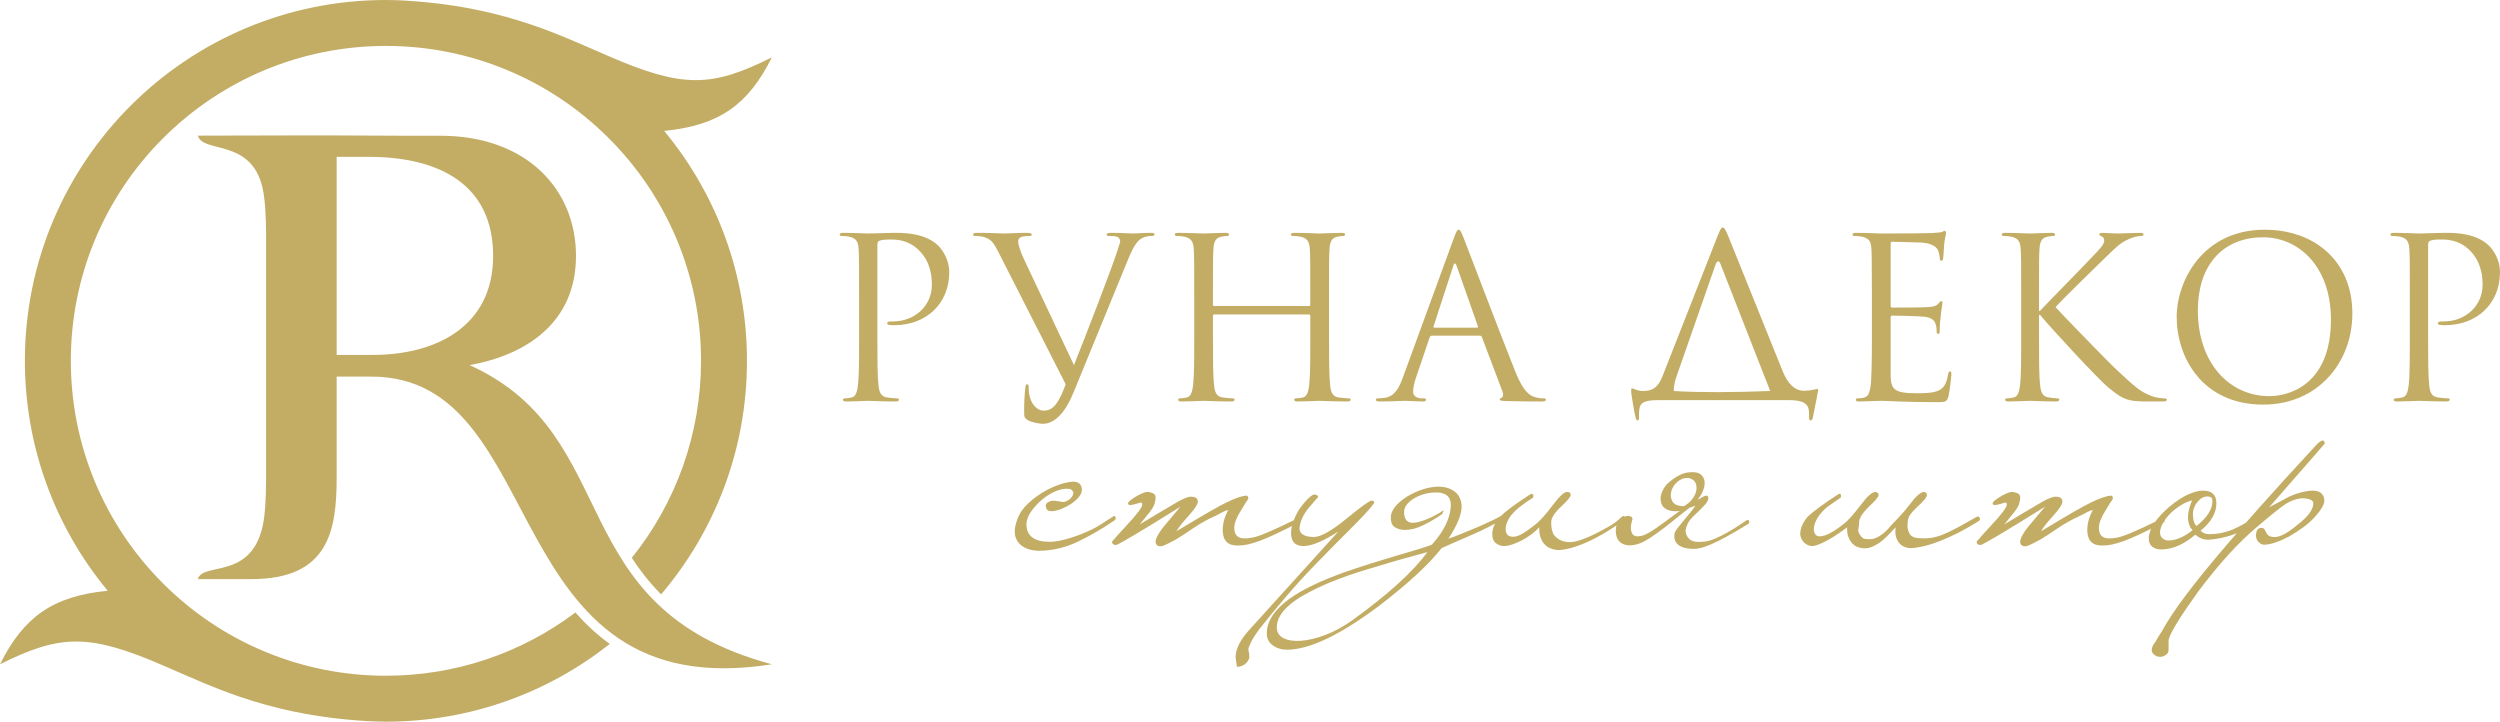 <?xml version="1.0" encoding="UTF-8"?> <svg xmlns="http://www.w3.org/2000/svg" width="194" height="56" viewBox="0 0 194 56" fill="none"><g clip-path="url(#clip0_68_248)"><path d="M66.665 26.136C66.665 27.798 66.665 29.165 66.578 29.892C66.509 30.395 66.422 30.776 66.076 30.845C65.92 30.879 65.712 30.914 65.556 30.914C65.452 30.914 65.418 30.966 65.418 31.017C65.418 31.121 65.504 31.156 65.695 31.156C66.214 31.156 67.306 31.104 67.357 31.104C67.444 31.104 68.535 31.156 69.488 31.156C69.678 31.156 69.765 31.104 69.765 31.017C69.765 30.966 69.73 30.914 69.627 30.914C69.471 30.914 69.09 30.879 68.847 30.845C68.328 30.776 68.224 30.394 68.172 29.892C68.085 29.165 68.085 27.798 68.085 26.136V19.021C68.085 18.848 68.12 18.726 68.223 18.692C68.379 18.622 68.674 18.588 68.968 18.588C69.367 18.588 70.423 18.518 71.341 19.453C72.26 20.388 72.312 21.548 72.312 22.119C72.312 23.712 70.995 24.941 69.315 24.941C68.951 24.941 68.847 24.958 68.847 25.096C68.847 25.183 68.951 25.218 69.038 25.218C69.125 25.235 69.315 25.235 69.402 25.235C71.862 25.235 73.663 23.573 73.663 21.115C73.663 20.198 73.178 19.419 72.797 19.055C72.52 18.795 71.74 18.068 69.575 18.068C68.778 18.068 67.773 18.12 67.393 18.12C67.254 18.12 66.215 18.068 65.435 18.068C65.245 18.068 65.158 18.103 65.158 18.207C65.158 18.276 65.228 18.311 65.297 18.311C65.453 18.311 65.747 18.328 65.886 18.363C66.457 18.484 66.596 18.761 66.631 19.349C66.665 19.903 66.665 20.388 66.665 23.089V26.136L66.665 26.136ZM82.699 29.823C82.231 31.035 81.85 31.866 81.001 31.866C80.326 31.866 79.824 31.07 79.824 30.152C79.824 29.892 79.824 29.823 79.702 29.823C79.668 29.823 79.616 29.823 79.581 29.996C79.494 30.55 79.46 31.572 79.477 32.16C79.477 32.368 79.564 32.489 79.737 32.593C80.066 32.783 80.655 32.887 80.932 32.887C81.85 32.887 82.681 31.987 83.288 30.499L87.532 20.146C88.016 18.951 88.311 18.674 88.554 18.518C88.883 18.311 89.264 18.311 89.385 18.311C89.523 18.311 89.593 18.276 89.593 18.19C89.611 18.103 89.507 18.068 89.316 18.068C88.814 18.068 88.069 18.12 87.965 18.12C87.757 18.12 86.96 18.068 86.267 18.068C85.99 18.068 85.886 18.103 85.869 18.207C85.869 18.294 85.955 18.311 86.059 18.311C86.25 18.311 86.509 18.311 86.718 18.38C86.891 18.466 86.925 18.64 86.925 18.778L86.666 19.592C86.215 20.959 84.31 25.911 83.34 28.334L79.443 20.077C79.165 19.488 79.01 18.951 79.01 18.743C79.01 18.622 79.044 18.484 79.235 18.397C79.391 18.328 79.702 18.311 79.893 18.311C80.014 18.311 80.066 18.276 80.066 18.189C80.066 18.103 79.91 18.068 79.598 18.068C78.94 18.068 78.161 18.12 77.987 18.12C77.779 18.12 76.792 18.068 75.961 18.068C75.684 18.068 75.51 18.085 75.51 18.189C75.51 18.259 75.545 18.311 75.649 18.311C75.753 18.311 76.047 18.311 76.307 18.38C76.913 18.553 77.086 18.778 77.554 19.713L82.699 29.823V29.823ZM103.133 23.089C103.133 20.388 103.133 19.903 103.168 19.349C103.203 18.744 103.341 18.45 103.809 18.363C104.017 18.328 104.121 18.311 104.242 18.311C104.311 18.311 104.38 18.277 104.38 18.207C104.38 18.103 104.294 18.069 104.103 18.069C103.584 18.069 102.492 18.12 102.406 18.12C102.319 18.12 101.228 18.069 100.448 18.069C100.258 18.069 100.171 18.103 100.171 18.207C100.171 18.277 100.24 18.311 100.31 18.311C100.465 18.311 100.76 18.329 100.898 18.363C101.47 18.484 101.609 18.761 101.643 19.349C101.678 19.903 101.678 20.579 101.678 23.279V23.643C101.678 23.73 101.626 23.747 101.574 23.747H94.229C94.177 23.747 94.125 23.729 94.125 23.643V23.279C94.125 20.579 94.125 19.904 94.16 19.349C94.195 18.744 94.333 18.45 94.801 18.363C95.009 18.328 95.113 18.311 95.234 18.311C95.303 18.311 95.373 18.277 95.373 18.207C95.373 18.103 95.286 18.069 95.096 18.069C94.576 18.069 93.485 18.12 93.398 18.12C93.311 18.12 92.22 18.069 91.441 18.069C91.25 18.069 91.164 18.103 91.164 18.207C91.164 18.277 91.233 18.311 91.302 18.311C91.458 18.311 91.753 18.329 91.891 18.363C92.463 18.484 92.601 18.761 92.636 19.349C92.671 19.903 92.671 20.388 92.671 23.089V26.136C92.671 27.798 92.671 29.165 92.584 29.892C92.515 30.395 92.428 30.776 92.082 30.845C91.926 30.879 91.718 30.914 91.562 30.914C91.458 30.914 91.424 30.966 91.424 31.017C91.424 31.121 91.51 31.156 91.701 31.156C92.221 31.156 93.312 31.104 93.398 31.104C93.485 31.104 94.576 31.156 95.529 31.156C95.72 31.156 95.806 31.104 95.806 31.017C95.806 30.966 95.772 30.914 95.668 30.914C95.511 30.914 95.13 30.879 94.888 30.845C94.368 30.776 94.264 30.394 94.213 29.892C94.126 29.165 94.126 27.798 94.126 26.136V24.508C94.126 24.422 94.178 24.404 94.23 24.404H101.575C101.627 24.404 101.679 24.439 101.679 24.508V26.136C101.679 27.798 101.679 29.165 101.592 29.892C101.523 30.395 101.436 30.776 101.09 30.845C100.934 30.879 100.726 30.914 100.57 30.914C100.466 30.914 100.432 30.966 100.432 31.017C100.432 31.121 100.518 31.156 100.709 31.156C101.229 31.156 102.32 31.104 102.406 31.104C102.493 31.104 103.584 31.156 104.537 31.156C104.727 31.156 104.814 31.104 104.814 31.017C104.814 30.966 104.779 30.914 104.675 30.914C104.52 30.914 104.138 30.879 103.896 30.845C103.376 30.776 103.272 30.394 103.22 29.892C103.134 29.165 103.134 27.798 103.134 26.136V23.089H103.133ZM113.191 17.826C113.088 17.826 113.018 17.93 112.81 18.501L108.878 29.252C108.566 30.117 108.22 30.775 107.423 30.879C107.284 30.896 107.042 30.913 106.921 30.913C106.834 30.913 106.765 30.948 106.765 31.017C106.765 31.121 106.868 31.155 107.094 31.155C107.908 31.155 108.861 31.104 109.051 31.104C109.242 31.104 109.987 31.155 110.403 31.155C110.558 31.155 110.662 31.121 110.662 31.017C110.662 30.948 110.61 30.913 110.489 30.913H110.316C110.022 30.913 109.658 30.758 109.658 30.411C109.658 30.1 109.744 29.684 109.9 29.252L110.94 26.188C110.974 26.101 111.026 26.049 111.113 26.049H114.837C114.924 26.049 114.958 26.084 114.993 26.153L116.604 30.412C116.639 30.481 116.639 30.585 116.639 30.637C116.639 30.793 116.535 30.88 116.5 30.88C116.448 30.88 116.379 30.931 116.379 31.001C116.379 31.105 116.57 31.105 116.899 31.122C118.094 31.157 119.359 31.157 119.618 31.157C119.809 31.157 119.965 31.122 119.965 31.018C119.965 30.932 119.895 30.915 119.791 30.915C119.618 30.915 119.358 30.898 119.099 30.811C118.735 30.707 118.233 30.43 117.609 28.889C116.552 26.258 113.833 19.108 113.573 18.45C113.365 17.913 113.296 17.827 113.192 17.827L113.191 17.826ZM111.304 25.426C111.251 25.426 111.217 25.391 111.251 25.304L112.776 20.63C112.811 20.509 112.863 20.439 112.897 20.439C112.949 20.439 112.984 20.491 113.036 20.63L114.681 25.304C114.699 25.373 114.699 25.426 114.612 25.426H111.304H111.304ZM129.884 30.342C129.884 29.996 129.953 29.615 130.126 29.13L133.141 20.492C133.193 20.353 133.262 20.284 133.348 20.284C133.4 20.284 133.452 20.336 133.504 20.474L137.367 30.342C136.051 30.394 134.526 30.429 133.279 30.429C132.275 30.429 130.854 30.411 129.884 30.342ZM133.678 17.652C133.574 17.652 133.505 17.774 133.279 18.328L129.035 29.13C128.741 29.892 128.394 30.342 127.511 30.342C127.026 30.342 126.766 30.134 126.627 30.134C126.593 30.134 126.575 30.204 126.575 30.394C126.575 30.515 126.835 32.108 126.939 32.472C126.974 32.576 127.026 32.627 127.078 32.627C127.147 32.627 127.182 32.593 127.182 32.455C127.182 32.022 127.182 31.866 127.251 31.589C127.355 31.174 127.822 31.052 128.636 31.052H138.874C140.312 31.052 140.381 31.606 140.381 32.143V32.333C140.381 32.576 140.416 32.627 140.502 32.627C140.606 32.627 140.641 32.558 140.675 32.402C140.71 32.212 141.091 30.36 141.091 30.29C141.091 30.221 141.074 30.186 141.022 30.186C140.918 30.186 140.485 30.325 140 30.325C139.255 30.325 138.701 29.736 138.32 28.767L134.093 18.276C133.868 17.739 133.781 17.652 133.677 17.652H133.678ZM146.715 18.916C146.715 18.795 146.75 18.761 146.819 18.761C147.165 18.761 148.725 18.813 148.828 18.813C149.85 18.813 150.266 19.159 150.37 19.384C150.474 19.609 150.526 19.903 150.526 20.042C150.526 20.163 150.561 20.232 150.647 20.232C150.734 20.232 150.768 20.146 150.786 20.059C150.82 19.851 150.855 19.09 150.872 18.917C150.924 18.432 151.011 18.224 151.011 18.103C151.011 18.017 150.976 17.913 150.907 17.913C150.838 17.913 150.769 17.982 150.665 18.017C150.595 18.034 150.18 18.068 149.903 18.086C149.625 18.103 147.858 18.12 145.988 18.12C145.901 18.12 144.81 18.069 144.03 18.069C143.84 18.069 143.753 18.103 143.753 18.207C143.753 18.277 143.822 18.311 143.891 18.311C144.047 18.311 144.342 18.329 144.48 18.363C145.052 18.484 145.156 18.744 145.208 19.159C145.243 19.453 145.26 20.181 145.26 23.089V26.136C145.26 28.248 145.225 29.65 145.139 30.1C145.035 30.602 144.948 30.758 144.671 30.845C144.515 30.897 144.307 30.914 144.151 30.914C144.047 30.914 144.012 30.966 144.012 31.018C144.012 31.122 144.099 31.156 144.289 31.156C144.67 31.156 145.537 31.104 145.987 31.104C146.489 31.104 147.65 31.208 150.266 31.208C150.941 31.208 151.08 31.208 151.202 30.758C151.288 30.395 151.427 29.217 151.427 29.079C151.427 28.958 151.427 28.82 151.323 28.82C151.236 28.82 151.202 28.889 151.167 29.079C151.046 29.789 150.838 30.135 150.388 30.325C149.937 30.516 149.175 30.516 148.725 30.516C147.027 30.516 146.715 30.239 146.715 29.096V24.612C146.715 24.543 146.75 24.491 146.837 24.491C147.131 24.491 148.846 24.526 149.314 24.578C149.989 24.647 150.145 24.941 150.214 25.184C150.284 25.409 150.284 25.582 150.284 25.755C150.284 25.842 150.318 25.911 150.405 25.911C150.509 25.911 150.526 25.772 150.526 25.582C150.526 24.733 150.734 23.573 150.734 23.504C150.734 23.4 150.699 23.366 150.647 23.366C150.578 23.366 150.509 23.452 150.388 23.591C150.232 23.764 149.989 23.799 149.573 23.833C149.175 23.868 147.044 23.868 146.819 23.868C146.732 23.868 146.715 23.816 146.715 23.695V18.917V18.916ZM156.842 26.136C156.842 27.797 156.842 29.165 156.756 29.892C156.687 30.394 156.6 30.775 156.254 30.844C156.097 30.879 155.89 30.913 155.734 30.913C155.63 30.913 155.595 30.965 155.595 31.017C155.595 31.121 155.682 31.155 155.872 31.155C156.392 31.155 157.397 31.104 157.535 31.104C157.674 31.104 158.678 31.155 159.527 31.155C159.718 31.155 159.804 31.104 159.804 31.017C159.804 30.965 159.77 30.913 159.666 30.913C159.51 30.913 159.233 30.879 158.99 30.844C158.47 30.775 158.367 30.394 158.315 29.892C158.228 29.165 158.228 27.798 158.228 26.136V24.439H158.315C159.146 25.46 162.819 29.425 163.598 30.065C164.343 30.654 164.776 31.035 165.694 31.121C166.075 31.156 166.404 31.156 166.889 31.156H167.772C168.067 31.156 168.154 31.104 168.154 31.018C168.154 30.948 168.05 30.914 167.928 30.914C167.807 30.914 167.305 30.88 166.854 30.689C166.023 30.343 165.728 30.065 164.273 28.716C163.563 28.058 159.96 24.336 159.51 23.834C159.873 23.401 162.887 20.458 163.321 20.042C164.1 19.298 164.481 18.865 165.191 18.554C165.538 18.398 165.902 18.311 166.162 18.311C166.3 18.311 166.335 18.277 166.335 18.19C166.335 18.103 166.265 18.069 166.075 18.069C165.642 18.069 164.499 18.12 164.412 18.12C163.996 18.12 163.459 18.069 163.113 18.069C162.992 18.069 162.905 18.103 162.905 18.19C162.905 18.259 162.974 18.294 163.061 18.329C163.2 18.38 163.286 18.485 163.286 18.692C163.286 18.986 162.836 19.436 162.35 19.939C161.727 20.614 158.591 23.799 158.297 24.128H158.228V23.089C158.228 20.389 158.228 19.904 158.263 19.35C158.297 18.744 158.436 18.45 158.904 18.363C159.112 18.329 159.215 18.312 159.337 18.312C159.406 18.312 159.475 18.277 159.475 18.208C159.475 18.104 159.388 18.069 159.198 18.069C158.678 18.069 157.674 18.121 157.518 18.121C157.414 18.121 156.392 18.069 155.612 18.069C155.422 18.069 155.335 18.104 155.335 18.208C155.335 18.277 155.404 18.312 155.473 18.312C155.629 18.312 155.924 18.329 156.062 18.363C156.634 18.485 156.773 18.761 156.807 19.35C156.842 19.904 156.842 20.389 156.842 23.089V26.136L156.842 26.136ZM168.91 24.595C168.91 27.711 170.885 31.398 175.631 31.398C179.806 31.398 182.543 28.196 182.543 24.318C182.543 20.284 179.633 17.826 175.735 17.826C170.954 17.826 168.91 21.79 168.91 24.595H168.91ZM170.556 24.11C170.556 20.319 172.721 18.414 175.614 18.414C178.351 18.414 180.88 20.647 180.88 24.802C180.88 29.84 177.658 30.74 176.099 30.74C172.982 30.74 170.556 28.143 170.556 24.11H170.556ZM187.001 26.136C187.001 27.795 187.001 29.165 186.915 29.892C186.845 30.394 186.759 30.775 186.412 30.844C186.256 30.879 186.049 30.913 185.893 30.913C185.789 30.913 185.754 30.965 185.754 31.017C185.754 31.121 185.841 31.155 186.031 31.155C186.551 31.155 187.642 31.104 187.694 31.104C187.781 31.104 188.872 31.155 189.825 31.155C190.015 31.155 190.102 31.104 190.102 31.017C190.102 30.965 190.067 30.913 189.963 30.913C189.807 30.913 189.426 30.879 189.184 30.844C188.664 30.775 188.56 30.394 188.508 29.892C188.422 29.165 188.422 27.798 188.422 26.136V19.02C188.422 18.847 188.456 18.726 188.56 18.691C188.716 18.622 189.01 18.587 189.305 18.587C189.703 18.587 190.76 18.519 191.678 19.453C192.595 20.387 192.648 21.547 192.648 22.119C192.648 23.711 191.332 24.941 189.652 24.941C189.288 24.941 189.184 24.958 189.184 25.096C189.184 25.183 189.288 25.218 189.374 25.218C189.461 25.235 189.652 25.235 189.738 25.235C192.198 25.235 194 23.573 194 21.115C194 20.197 193.515 19.418 193.134 19.055C192.857 18.795 192.077 18.068 189.912 18.068C189.115 18.068 188.11 18.12 187.729 18.12C187.591 18.12 186.551 18.068 185.772 18.068C185.581 18.068 185.495 18.103 185.495 18.207C185.495 18.276 185.564 18.311 185.633 18.311C185.789 18.311 186.084 18.328 186.222 18.362C186.794 18.483 186.932 18.76 186.967 19.349C187.002 19.903 187.002 20.389 187.002 23.088V26.135L187.001 26.136Z" fill="#C3AD65"></path><path d="M86.355 40.099C86.45 40.003 86.526 40.024 86.58 40.161C86.58 40.283 86.546 40.359 86.478 40.386C85.562 41.014 84.623 41.56 83.66 42.025C82.697 42.489 81.696 42.728 80.658 42.741C80.385 42.741 80.128 42.707 79.889 42.639C79.65 42.571 79.442 42.468 79.264 42.332C79.087 42.195 78.95 42.021 78.854 41.81C78.759 41.598 78.725 41.349 78.752 41.062C78.793 40.707 78.909 40.335 79.1 39.946C79.292 39.557 79.633 39.164 80.125 38.768C80.371 38.563 80.631 38.379 80.904 38.215C81.177 38.052 81.454 37.908 81.734 37.785C82.014 37.662 82.283 37.567 82.543 37.498C82.802 37.43 83.041 37.389 83.26 37.376C83.697 37.376 83.93 37.581 83.957 37.99C83.957 38.181 83.878 38.372 83.721 38.563C83.564 38.755 83.369 38.929 83.137 39.086C82.905 39.242 82.652 39.376 82.379 39.485C82.106 39.594 81.86 39.656 81.641 39.669C81.491 39.669 81.385 39.649 81.324 39.608C81.262 39.567 81.218 39.512 81.191 39.444C81.109 39.252 81.139 39.106 81.283 39.004C81.426 38.901 81.6 38.85 81.805 38.85C81.833 38.85 81.901 38.86 82.01 38.881C82.12 38.901 82.27 38.925 82.461 38.952C82.543 38.966 82.642 38.946 82.758 38.891C82.874 38.836 82.977 38.768 83.066 38.686C83.154 38.604 83.219 38.512 83.261 38.41C83.302 38.307 83.302 38.215 83.261 38.133C83.192 38.037 83.131 37.98 83.076 37.959C83.022 37.938 82.905 37.928 82.728 37.928C82.468 37.928 82.157 38.01 81.795 38.174C81.433 38.338 81.068 38.584 80.699 38.912C80.002 39.58 79.654 40.168 79.654 40.673C79.654 41.137 79.807 41.482 80.115 41.707C80.422 41.933 80.863 42.045 81.436 42.045C81.86 42.045 82.376 41.953 82.984 41.768C83.592 41.584 84.189 41.349 84.777 41.062C84.968 40.966 85.128 40.878 85.258 40.796C85.388 40.714 85.508 40.639 85.617 40.57C85.726 40.502 85.835 40.431 85.945 40.355C86.054 40.28 86.191 40.195 86.355 40.099V40.099ZM100.884 40.345C100.897 40.386 100.894 40.43 100.873 40.478C100.853 40.526 100.822 40.55 100.781 40.55C100.098 40.905 99.517 41.195 99.039 41.42C98.561 41.645 98.147 41.823 97.799 41.953C97.451 42.083 97.144 42.178 96.877 42.239C96.61 42.301 96.348 42.332 96.088 42.332C95.309 42.359 94.906 41.977 94.879 41.184C94.879 40.912 94.913 40.645 94.982 40.386C95.05 40.127 95.159 39.86 95.309 39.587C95.214 39.587 95.074 39.635 94.89 39.731C94.705 39.826 94.524 39.922 94.346 40.018C93.704 40.304 93.121 40.628 92.594 40.99C92.069 41.352 91.621 41.642 91.252 41.861C90.61 42.216 90.221 42.393 90.084 42.393C89.811 42.393 89.675 42.27 89.675 42.025C89.675 41.806 89.859 41.451 90.228 40.96C90.46 40.686 90.686 40.417 90.904 40.151C91.123 39.884 91.355 39.608 91.601 39.321C90.03 40.304 88.827 41.042 87.994 41.533C87.161 42.025 86.703 42.277 86.621 42.291C86.403 42.291 86.293 42.202 86.293 42.025C86.375 41.943 86.471 41.833 86.58 41.697C86.675 41.587 86.795 41.454 86.939 41.297C87.082 41.141 87.249 40.96 87.44 40.755C87.836 40.331 88.144 39.973 88.362 39.68C88.581 39.386 88.67 39.185 88.629 39.076C88.616 39.021 88.568 38.997 88.486 39.004C88.404 39.011 88.349 39.028 88.322 39.055C88.281 39.069 88.219 39.086 88.137 39.106C88.055 39.127 87.974 39.147 87.891 39.168C87.809 39.189 87.734 39.195 87.666 39.189C87.597 39.182 87.556 39.151 87.543 39.096C87.515 39.042 87.556 38.966 87.666 38.871C87.775 38.775 87.912 38.676 88.076 38.574C88.24 38.471 88.407 38.383 88.578 38.307C88.749 38.233 88.882 38.188 88.977 38.175C89.209 38.175 89.397 38.222 89.54 38.318C89.684 38.413 89.715 38.618 89.633 38.932C89.606 39.151 89.469 39.417 89.223 39.731C88.977 40.045 88.718 40.366 88.445 40.693C89.387 40.12 90.35 39.547 91.334 38.973C91.825 38.686 92.188 38.543 92.42 38.543C92.775 38.543 92.953 38.673 92.953 38.932C92.953 39.123 92.734 39.465 92.297 39.956C92.037 40.243 91.826 40.489 91.661 40.693C91.498 40.898 91.375 41.076 91.293 41.226C93.301 40.011 94.579 39.273 95.125 39.014C95.849 38.659 96.382 38.475 96.723 38.462C96.819 38.462 96.867 38.544 96.867 38.707C96.826 38.776 96.778 38.851 96.723 38.933C96.668 39.001 96.61 39.09 96.549 39.199C96.487 39.308 96.409 39.438 96.313 39.588C95.958 40.148 95.781 40.605 95.781 40.96C95.781 41.493 96.033 41.766 96.539 41.78C96.744 41.78 96.945 41.763 97.143 41.728C97.341 41.694 97.584 41.623 97.87 41.513C98.157 41.404 98.519 41.251 98.956 41.053C99.394 40.855 99.961 40.585 100.657 40.243C100.684 40.23 100.722 40.223 100.77 40.223C100.818 40.223 100.855 40.264 100.883 40.346L100.884 40.345ZM106.642 38.973C106.642 39.096 106.198 39.614 105.31 40.529C104.49 41.349 103.811 42.031 103.271 42.577C102.732 43.123 102.318 43.546 102.031 43.847C101.226 44.68 100.467 45.512 99.757 46.345C99.046 47.178 98.363 48.011 97.707 48.843C97.434 49.212 97.233 49.526 97.103 49.785C96.973 50.045 96.894 50.243 96.867 50.38C96.867 50.421 96.874 50.465 96.888 50.513C96.901 50.56 96.915 50.625 96.929 50.707C96.942 50.789 96.949 50.861 96.949 50.922C96.949 50.984 96.949 51.028 96.949 51.055C96.785 51.492 96.464 51.724 95.986 51.752C95.959 51.587 95.938 51.448 95.924 51.331C95.911 51.216 95.897 51.103 95.883 50.993C95.883 50.338 96.266 49.601 97.031 48.782L103.855 41.245C102.693 41.996 101.792 42.372 101.15 42.372C100.508 42.372 100.186 42.037 100.186 41.368C100.186 40.836 100.405 40.208 100.842 39.484C101.28 38.883 101.641 38.515 101.928 38.378C102.147 38.364 102.27 38.433 102.297 38.583C102.297 38.556 102.058 38.822 101.58 39.382C101.129 39.928 100.883 40.467 100.842 41C100.842 41.423 101.204 41.648 101.928 41.675C102.475 41.675 103.322 41.205 104.469 40.263C105.603 39.334 106.253 38.863 106.416 38.849C106.553 38.849 106.628 38.89 106.642 38.972L106.642 38.973ZM110.761 42.843C110.105 43.021 109.46 43.199 108.825 43.376C108.189 43.553 107.544 43.745 106.888 43.949C105.781 44.263 104.794 44.584 103.927 44.912C103.059 45.24 102.318 45.567 101.703 45.895C99.955 46.783 99.08 47.711 99.08 48.68C99.08 49.063 99.255 49.342 99.603 49.52C99.951 49.697 100.405 49.766 100.965 49.724C101.526 49.684 102.151 49.533 102.841 49.274C103.53 49.014 104.224 48.639 104.921 48.147C107.735 46.113 109.682 44.345 110.761 42.843ZM116.581 39.976C116.635 39.949 116.683 39.928 116.724 39.914C116.765 39.901 116.799 39.928 116.827 39.996C116.84 40.051 116.844 40.092 116.837 40.119C116.83 40.147 116.792 40.181 116.724 40.221C115.932 40.7 115.105 41.123 114.245 41.491C113.384 41.86 112.592 42.208 111.868 42.536C110.884 43.792 109.299 45.26 107.113 46.939C104.08 49.233 101.676 50.393 99.9 50.421C99.463 50.421 99.087 50.308 98.773 50.083C98.459 49.858 98.302 49.547 98.302 49.151C98.302 47.513 100.078 46.017 103.63 44.666C104.381 44.365 105.747 43.915 107.728 43.314C108.711 43.028 109.48 42.799 110.034 42.628C110.587 42.457 110.946 42.338 111.109 42.27C112.066 41.205 112.557 40.181 112.585 39.198C112.585 38.542 112.202 38.215 111.437 38.215C111.15 38.215 110.87 38.249 110.597 38.317C110.324 38.385 110.051 38.495 109.777 38.645C109.231 38.973 108.958 39.334 108.958 39.73C108.958 40.276 109.176 40.556 109.613 40.57C109.886 40.57 110.238 40.484 110.669 40.313C111.099 40.143 111.56 39.901 112.052 39.586L111.908 39.894C111.458 40.208 110.979 40.491 110.474 40.743C109.968 40.996 109.477 41.122 108.999 41.122C108.712 41.122 108.455 41.051 108.23 40.907C108.004 40.764 107.905 40.474 107.933 40.037C107.96 39.805 108.073 39.563 108.271 39.31C108.469 39.057 108.78 38.795 109.203 38.522C110.05 38.03 110.849 37.778 111.601 37.764C112.12 37.764 112.547 37.89 112.881 38.143C113.216 38.395 113.397 38.774 113.424 39.279C113.424 39.921 113.083 40.761 112.4 41.798C112.619 41.73 112.933 41.614 113.342 41.45C113.752 41.286 114.172 41.112 114.603 40.928C115.033 40.744 115.433 40.563 115.802 40.386C116.17 40.208 116.43 40.071 116.58 39.976L116.581 39.976ZM125.802 40.14C125.857 40.113 125.908 40.082 125.956 40.048C126.004 40.013 126.041 40.037 126.069 40.119C126.11 40.215 126.075 40.303 125.966 40.386C125.475 40.754 124.979 41.085 124.481 41.379C123.982 41.672 123.504 41.918 123.046 42.116C122.588 42.314 122.168 42.461 121.786 42.556C121.403 42.652 121.082 42.693 120.823 42.679C120.659 42.666 120.491 42.625 120.321 42.556C120.15 42.488 119.999 42.385 119.87 42.249C119.74 42.113 119.634 41.935 119.552 41.717C119.47 41.498 119.436 41.232 119.45 40.918C119.286 41.096 119.088 41.273 118.855 41.45C118.623 41.628 118.377 41.785 118.118 41.921C117.858 42.058 117.605 42.167 117.359 42.249C117.113 42.331 116.895 42.372 116.704 42.372C116.485 42.372 116.28 42.3 116.089 42.157C115.897 42.013 115.802 41.785 115.802 41.471C115.788 41.007 115.993 40.549 116.417 40.099C116.608 39.894 116.902 39.645 117.298 39.351C117.694 39.058 118.2 38.713 118.814 38.317C118.896 38.317 118.951 38.347 118.978 38.409C119.005 38.471 118.999 38.542 118.957 38.624C118.78 38.733 118.602 38.85 118.425 38.973C118.247 39.096 118.063 39.232 117.872 39.382C117.53 39.669 117.281 39.939 117.124 40.191C116.967 40.444 116.874 40.686 116.847 40.918C116.806 41.328 116.936 41.567 117.236 41.635C117.482 41.69 117.766 41.625 118.087 41.441C118.408 41.257 118.773 41 119.183 40.673C119.334 40.55 119.521 40.365 119.747 40.12C119.972 39.874 120.242 39.539 120.556 39.116C121.034 38.488 121.383 38.174 121.602 38.174C121.779 38.174 121.875 38.249 121.888 38.4C121.888 38.55 121.629 38.864 121.109 39.342C120.618 39.806 120.372 40.202 120.372 40.529C120.372 40.994 120.45 41.328 120.607 41.533C120.764 41.738 120.979 41.888 121.253 41.984C121.635 42.106 122.062 42.093 122.533 41.943C123.005 41.792 123.528 41.567 124.101 41.267C124.334 41.144 124.607 40.994 124.921 40.816C125.235 40.639 125.529 40.413 125.802 40.141L125.802 40.14ZM131.397 37.252C131.246 37.143 131.086 37.088 130.915 37.088C130.744 37.088 130.577 37.133 130.413 37.221C130.249 37.31 130.102 37.433 129.973 37.59C129.843 37.747 129.751 37.921 129.696 38.112C129.614 38.413 129.645 38.682 129.788 38.921C129.932 39.16 130.229 39.279 130.68 39.279C130.953 39.116 131.165 38.935 131.315 38.737C131.465 38.539 131.564 38.344 131.612 38.153C131.66 37.962 131.663 37.784 131.622 37.62C131.581 37.456 131.506 37.334 131.397 37.252V37.252ZM127.606 42.004C127.373 42.127 127.138 42.215 126.899 42.27C126.66 42.324 126.438 42.335 126.233 42.3C126.028 42.267 125.85 42.184 125.7 42.055C125.55 41.925 125.454 41.737 125.413 41.491C125.372 41.273 125.375 41.051 125.423 40.826C125.471 40.6 125.597 40.413 125.802 40.263C126.021 40.085 126.222 40.01 126.407 40.037C126.591 40.065 126.683 40.147 126.683 40.283C126.642 40.406 126.608 40.539 126.581 40.683C126.553 40.826 126.546 40.963 126.56 41.092C126.574 41.222 126.611 41.334 126.673 41.43C126.735 41.526 126.834 41.587 126.971 41.614C127.066 41.628 127.196 41.618 127.36 41.584C127.524 41.549 127.702 41.478 127.893 41.368C128.098 41.26 128.316 41.123 128.549 40.959C128.781 40.795 129.01 40.631 129.235 40.468C129.461 40.304 129.672 40.147 129.87 39.997C130.068 39.846 130.229 39.73 130.352 39.649C129.997 39.703 129.686 39.676 129.42 39.567C129.153 39.458 128.986 39.287 128.917 39.055C128.835 38.809 128.839 38.556 128.928 38.297C129.017 38.037 129.15 37.805 129.328 37.6C129.56 37.368 129.83 37.16 130.137 36.976C130.444 36.792 130.735 36.686 131.008 36.659C131.459 36.604 131.78 36.656 131.971 36.812C132.162 36.969 132.265 37.167 132.279 37.406C132.292 37.645 132.241 37.894 132.125 38.154C132.009 38.413 131.876 38.618 131.725 38.768C131.766 38.768 131.831 38.741 131.92 38.686C132.009 38.632 132.098 38.58 132.187 38.532C132.276 38.485 132.357 38.461 132.433 38.461C132.508 38.461 132.552 38.523 132.566 38.645C132.566 38.809 132.47 38.993 132.279 39.198C132.088 39.403 131.842 39.649 131.541 39.935C131.254 40.194 131.063 40.427 130.967 40.631C130.872 40.836 130.817 41.021 130.803 41.184C130.803 41.376 130.872 41.56 131.008 41.737C131.145 41.915 131.35 42.017 131.623 42.044C131.842 42.058 132.067 42.051 132.299 42.024C132.531 41.997 132.794 41.921 133.088 41.798C133.382 41.675 133.727 41.501 134.123 41.276C134.519 41.051 134.984 40.754 135.516 40.386C135.544 40.358 135.585 40.344 135.639 40.344C135.667 40.344 135.701 40.379 135.742 40.447C135.742 40.57 135.708 40.645 135.639 40.672C134.97 41.082 134.403 41.413 133.939 41.666C133.474 41.918 133.074 42.116 132.74 42.26C132.405 42.403 132.115 42.498 131.869 42.546C131.623 42.594 131.377 42.604 131.131 42.577C130.708 42.55 130.39 42.433 130.178 42.229C129.966 42.024 129.888 41.751 129.942 41.41C129.956 41.314 130.028 41.181 130.157 41.011C130.287 40.84 130.434 40.655 130.598 40.458C130.762 40.259 130.933 40.055 131.11 39.843C131.288 39.631 131.438 39.43 131.561 39.239L131.11 39.403C131.028 39.457 130.848 39.597 130.567 39.822C130.287 40.048 129.973 40.3 129.625 40.58C129.276 40.86 128.918 41.133 128.549 41.399C128.18 41.665 127.865 41.867 127.606 42.003L127.606 42.004ZM144.491 42.536C144.218 42.495 144.006 42.41 143.856 42.28C143.706 42.151 143.59 42.004 143.508 41.84C143.426 41.676 143.374 41.509 143.354 41.338C143.333 41.167 143.33 41.028 143.343 40.919C143.18 41.042 142.975 41.188 142.729 41.359C142.483 41.53 142.23 41.69 141.97 41.84C141.711 41.991 141.458 42.117 141.212 42.219C140.967 42.322 140.761 42.373 140.597 42.373C140.379 42.359 140.181 42.27 140.003 42.106C139.826 41.943 139.723 41.724 139.696 41.451C139.696 41 139.894 40.543 140.29 40.079C140.495 39.888 140.795 39.645 141.192 39.352C141.588 39.058 142.093 38.713 142.708 38.318C142.79 38.318 142.838 38.342 142.852 38.389C142.865 38.437 142.865 38.509 142.852 38.604C142.674 38.727 142.497 38.85 142.319 38.973C142.141 39.096 141.957 39.226 141.766 39.362C141.452 39.635 141.216 39.901 141.059 40.161C140.902 40.42 140.806 40.655 140.772 40.867C140.738 41.079 140.755 41.253 140.823 41.389C140.892 41.525 140.994 41.601 141.131 41.614C141.267 41.628 141.421 41.607 141.592 41.553C141.763 41.498 141.937 41.42 142.114 41.318C142.292 41.215 142.463 41.106 142.627 40.99C142.791 40.873 142.941 40.761 143.077 40.652C143.228 40.543 143.415 40.362 143.641 40.109C143.867 39.856 144.136 39.526 144.451 39.116C144.683 38.802 144.888 38.569 145.066 38.419C145.243 38.269 145.386 38.187 145.496 38.174C145.673 38.174 145.769 38.255 145.782 38.419C145.782 38.556 145.523 38.863 145.004 39.341C144.512 39.833 144.266 40.228 144.266 40.529C144.266 40.679 144.249 40.839 144.215 41.01C144.18 41.181 144.218 41.342 144.327 41.491C144.45 41.683 144.57 41.789 144.686 41.809C144.802 41.829 144.942 41.84 145.106 41.84C145.284 41.84 145.458 41.799 145.628 41.717C145.799 41.635 145.956 41.539 146.1 41.43C146.243 41.321 146.373 41.201 146.489 41.072C146.605 40.942 146.697 40.836 146.766 40.754C146.875 40.631 147.066 40.43 147.34 40.15C147.613 39.87 147.906 39.526 148.221 39.116C148.453 38.802 148.658 38.569 148.836 38.419C149.013 38.269 149.157 38.187 149.266 38.174C149.43 38.174 149.519 38.255 149.533 38.419C149.533 38.488 149.475 38.597 149.358 38.747C149.242 38.897 149.048 39.095 148.775 39.341C148.528 39.573 148.347 39.771 148.231 39.935C148.115 40.099 148.051 40.297 148.037 40.529C147.996 40.843 148.033 41.119 148.149 41.358C148.265 41.597 148.501 41.73 148.856 41.758C149.198 41.785 149.508 41.782 149.788 41.747C150.069 41.713 150.369 41.635 150.69 41.512C151.011 41.389 151.384 41.215 151.807 40.99C152.23 40.764 152.763 40.468 153.405 40.099C153.514 40.058 153.59 40.092 153.63 40.201C153.658 40.242 153.658 40.286 153.63 40.334C153.603 40.382 153.583 40.413 153.569 40.426C153.05 40.754 152.531 41.051 152.011 41.318C151.492 41.584 150.993 41.809 150.515 41.993C150.037 42.178 149.6 42.314 149.204 42.403C148.808 42.492 148.487 42.536 148.241 42.536C147.804 42.508 147.486 42.334 147.288 42.014C147.089 41.693 147.032 41.328 147.113 40.918C146.99 41.027 146.84 41.181 146.663 41.379C146.485 41.577 146.283 41.768 146.058 41.953C145.832 42.137 145.587 42.291 145.32 42.413C145.054 42.536 144.777 42.577 144.49 42.536L144.491 42.536ZM167.975 40.345C167.989 40.386 167.986 40.43 167.965 40.478C167.944 40.526 167.914 40.55 167.873 40.55C167.189 40.905 166.609 41.195 166.13 41.42C165.652 41.645 165.239 41.823 164.891 41.953C164.542 42.083 164.235 42.178 163.968 42.239C163.702 42.301 163.439 42.332 163.18 42.332C162.401 42.359 161.998 41.977 161.971 41.184C161.971 40.912 162.005 40.645 162.073 40.386C162.142 40.127 162.251 39.86 162.401 39.587C162.305 39.587 162.166 39.635 161.981 39.731C161.797 39.826 161.616 39.922 161.438 40.018C160.796 40.304 160.212 40.628 159.686 40.99C159.16 41.352 158.713 41.642 158.344 41.861C157.702 42.216 157.312 42.393 157.176 42.393C156.903 42.393 156.766 42.27 156.766 42.025C156.766 41.806 156.95 41.451 157.319 40.96C157.551 40.686 157.777 40.417 157.995 40.151C158.214 39.884 158.446 39.608 158.692 39.321C157.121 40.304 155.919 41.042 155.086 41.533C154.252 42.025 153.795 42.277 153.713 42.291C153.494 42.291 153.384 42.202 153.384 42.025C153.466 41.943 153.562 41.833 153.671 41.697C153.767 41.587 153.886 41.454 154.03 41.297C154.174 41.141 154.341 40.96 154.532 40.755C154.928 40.331 155.236 39.973 155.454 39.68C155.673 39.386 155.762 39.185 155.721 39.076C155.707 39.021 155.659 38.997 155.577 39.004C155.495 39.011 155.441 39.028 155.413 39.055C155.372 39.069 155.311 39.086 155.229 39.106C155.147 39.127 155.065 39.147 154.983 39.168C154.901 39.189 154.826 39.195 154.757 39.189C154.689 39.182 154.648 39.151 154.634 39.096C154.607 39.042 154.648 38.966 154.757 38.871C154.866 38.775 155.004 38.676 155.167 38.574C155.331 38.471 155.499 38.383 155.669 38.307C155.84 38.233 155.973 38.188 156.069 38.175C156.301 38.175 156.489 38.222 156.632 38.318C156.776 38.413 156.807 38.618 156.725 38.932C156.697 39.151 156.561 39.417 156.315 39.731C156.069 40.045 155.809 40.366 155.536 40.693C156.479 40.12 157.442 39.547 158.425 38.973C158.917 38.686 159.279 38.543 159.512 38.543C159.867 38.543 160.044 38.673 160.044 38.932C160.044 39.123 159.826 39.465 159.389 39.956C159.129 40.243 158.917 40.489 158.753 40.693C158.589 40.898 158.467 41.076 158.385 41.226C160.393 40.011 161.671 39.273 162.217 39.014C162.941 38.659 163.474 38.475 163.815 38.462C163.911 38.462 163.959 38.544 163.959 38.707C163.918 38.776 163.87 38.851 163.815 38.933C163.76 39.001 163.702 39.09 163.641 39.199C163.579 39.308 163.501 39.438 163.405 39.588C163.05 40.148 162.873 40.605 162.873 40.96C162.873 41.493 163.125 41.766 163.631 41.78C163.836 41.78 164.037 41.763 164.236 41.728C164.434 41.694 164.676 41.623 164.963 41.513C165.25 41.404 165.612 41.251 166.049 41.053C166.486 40.855 167.053 40.585 167.75 40.243C167.777 40.23 167.815 40.223 167.863 40.223C167.911 40.223 167.948 40.264 167.975 40.346V40.345ZM175.229 40.161C175.229 40.215 175.226 40.26 175.219 40.294C175.212 40.328 175.188 40.365 175.147 40.407C174.396 40.98 173.713 41.362 173.098 41.553C172.483 41.744 171.91 41.854 171.377 41.881C171.021 41.895 170.68 41.765 170.352 41.492C169.956 41.833 169.55 42.103 169.133 42.301C168.716 42.499 168.269 42.611 167.79 42.639C167.49 42.652 167.241 42.587 167.042 42.444C166.844 42.301 166.745 42.086 166.745 41.799C166.745 41.076 167.271 40.256 168.323 39.342C168.842 38.904 169.328 38.584 169.778 38.379C170.229 38.174 170.619 38.072 170.946 38.072C171.643 38.072 171.992 38.4 171.992 39.055C171.992 39.41 171.896 39.765 171.705 40.12C171.513 40.475 171.199 40.83 170.762 41.184C170.94 41.362 171.165 41.451 171.438 41.451C171.629 41.451 171.841 41.437 172.073 41.41C172.305 41.383 172.565 41.325 172.852 41.236C173.139 41.147 173.46 41.01 173.815 40.826C174.17 40.642 174.567 40.392 175.003 40.079C175.044 40.051 175.092 40.037 175.147 40.037C175.202 40.037 175.229 40.079 175.229 40.16L175.229 40.161ZM171.684 38.891C171.684 38.768 171.66 38.679 171.612 38.624C171.564 38.57 171.465 38.536 171.315 38.522C171.028 38.522 170.772 38.655 170.547 38.921C170.321 39.188 170.195 39.484 170.167 39.812C170.167 40.318 170.263 40.652 170.454 40.816C171.274 40.16 171.684 39.519 171.684 38.891L171.684 38.891ZM170.147 41.144C170.011 41.007 169.915 40.843 169.86 40.652C169.806 40.462 169.782 40.264 169.789 40.059C169.796 39.854 169.83 39.646 169.891 39.434C169.953 39.223 170.025 39.021 170.107 38.83C169.861 38.885 169.598 38.994 169.318 39.158C169.038 39.322 168.778 39.513 168.539 39.731C168.3 39.95 168.099 40.186 167.935 40.438C167.77 40.69 167.668 40.939 167.627 41.185C167.6 41.431 167.648 41.615 167.77 41.738C167.894 41.861 168.057 41.929 168.262 41.943C168.836 41.943 169.465 41.677 170.147 41.144L170.147 41.144ZM180.413 34.406C180.413 34.42 178.972 36.072 176.09 39.362C176.349 39.226 176.609 39.089 176.869 38.953C177.128 38.816 177.395 38.673 177.667 38.523C178.323 38.236 178.918 38.086 179.451 38.072C180.024 38.072 180.332 38.325 180.373 38.83C180.373 39.158 180.099 39.615 179.553 40.202C179.293 40.475 179.007 40.724 178.693 40.949C178.378 41.175 178.023 41.404 177.627 41.635C176.834 42.045 176.199 42.257 175.721 42.27C175.612 42.27 175.523 42.25 175.454 42.209C175.386 42.168 175.318 42.113 175.249 42.045C175.126 41.922 175.065 41.765 175.065 41.574C175.065 41.192 175.195 40.987 175.454 40.96C175.591 40.96 175.68 41.001 175.721 41.083C175.762 41.137 175.817 41.233 175.885 41.369C175.981 41.574 176.192 41.676 176.52 41.676C176.944 41.676 177.545 41.349 178.324 40.693C179.116 40.079 179.512 39.533 179.512 39.055C179.512 38.836 179.266 38.707 178.774 38.666C178.31 38.666 177.838 38.816 177.36 39.116C177.169 39.239 176.886 39.451 176.51 39.751C176.134 40.052 175.666 40.441 175.106 40.919C174.396 41.519 173.665 42.233 172.913 43.059C172.162 43.885 171.376 44.844 170.557 45.936C169.163 47.874 168.405 49.117 168.282 49.663V50.401C168.282 50.592 168.214 50.728 168.077 50.81C167.968 50.892 167.838 50.947 167.688 50.974C167.606 50.974 167.527 50.967 167.452 50.953C167.377 50.94 167.305 50.906 167.237 50.851C167.1 50.783 167.012 50.667 166.971 50.503C166.971 50.257 167.06 50.038 167.237 49.847C167.387 49.574 167.507 49.373 167.596 49.243C167.685 49.114 167.736 49.035 167.749 49.008C168.187 48.202 168.822 47.246 169.655 46.141C170.489 45.035 171.527 43.758 172.77 42.311C173.358 41.614 174.228 40.618 175.383 39.321C176.537 38.024 178.009 36.406 179.799 34.467C179.977 34.29 180.127 34.194 180.25 34.18C180.318 34.18 180.373 34.256 180.414 34.406L180.413 34.406Z" fill="#C3AD65"></path><path fill-rule="evenodd" clip-rule="evenodd" d="M8.358 45.843C4.203 40.83 1.931 34.555 1.931 28C1.931 12.536 14.475 0 29.948 0C30.984 0 32.016 0.075 33.047 0.172C35.865 0.439 38.579 1.011 41.258 1.921C43.291 2.611 45.201 3.475 47.164 4.328C52.997 6.863 55.211 6.79 59.896 4.452C58.071 8.123 55.806 9.743 51.539 10.158C55.694 15.171 57.965 21.446 57.965 28.001C57.965 34.913 55.458 41.239 51.304 46.123C50.412 45.231 49.672 44.277 49.025 43.289C52.497 38.97 54.4 33.607 54.4 28.001C54.4 21.497 51.84 15.32 47.238 10.722C42.638 6.123 36.457 3.564 29.949 3.564C23.441 3.564 17.26 6.123 12.659 10.722C8.057 15.32 5.497 21.497 5.497 28.001C5.497 34.505 8.057 40.682 12.659 45.28C17.26 49.879 23.441 52.437 29.949 52.437C35.304 52.437 40.438 50.704 44.652 47.528C45.449 48.432 46.328 49.258 47.321 49.967C42.547 53.745 36.511 56.001 29.949 56.001C28.913 56.001 27.881 55.926 26.85 55.829C24.032 55.562 21.318 54.99 18.638 54.08C16.605 53.39 14.696 52.526 12.732 51.672C6.9 49.138 4.685 49.211 0 51.548C1.826 47.878 4.091 46.258 8.358 45.843L8.358 45.843ZM26.125 29.225V37.033C26.125 41.126 25.537 44.939 19.526 44.939H15.355C15.715 43.598 19.43 45.017 20.374 40.861C20.561 40.038 20.649 38.761 20.649 37.024V18.422C20.649 16.684 20.561 15.408 20.374 14.585C19.493 10.708 15.731 11.927 15.355 10.526L23.387 10.507C26.959 10.498 30.54 10.546 34.108 10.533C40.857 10.508 44.697 14.691 44.697 19.857C44.697 25.022 40.857 27.542 36.442 28.333C48.61 33.841 43.433 47.139 59.896 51.548C38.395 54.963 42.892 29.225 28.815 29.225H26.125ZM26.125 27.542C26.982 27.542 27.894 27.537 28.813 27.542C33.823 27.57 38.267 25.342 38.267 19.857C38.267 14.372 34.165 12.173 28.617 12.173H26.125V27.542V27.542Z" fill="#C3AD65"></path></g><defs><clipPath id="clip0_68_248"><rect width="194" height="56" fill="white"></rect></clipPath></defs></svg> 